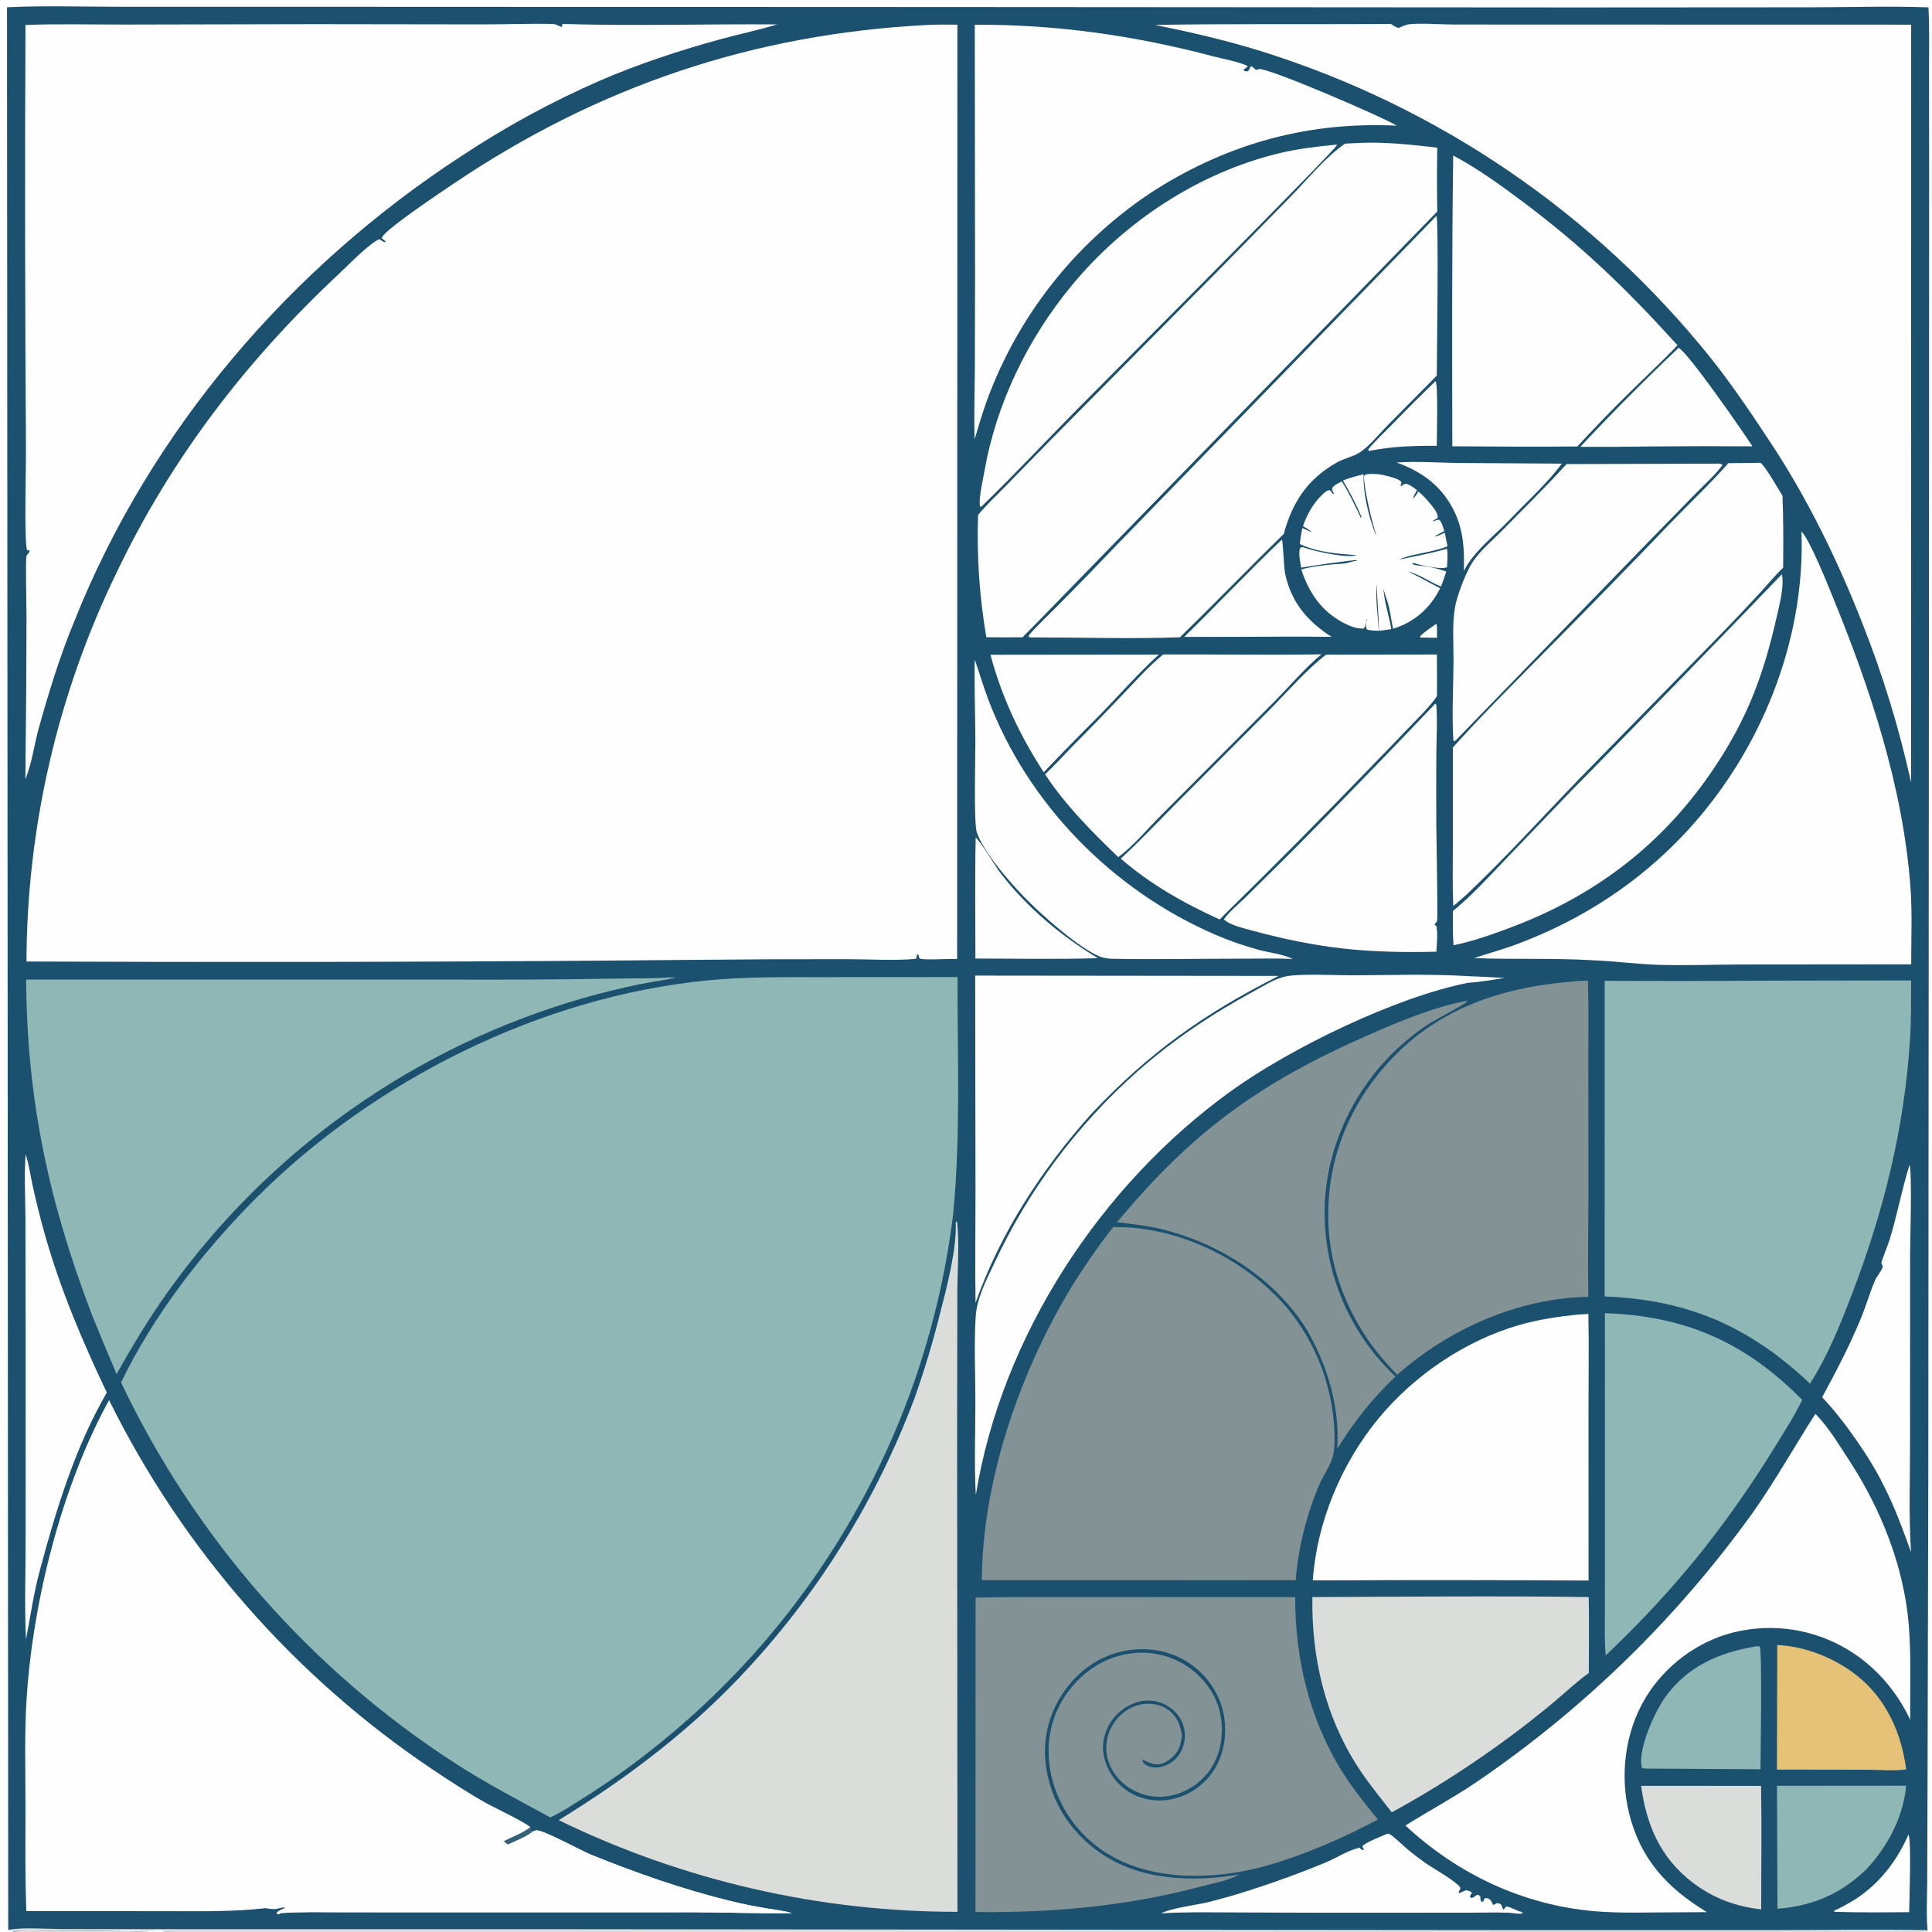 <svg xmlns="http://www.w3.org/2000/svg" version="1.1" xmlns:xlink="http://www.w3.org/1999/xlink" width="760" height="760"><svg xmlns="http://www.w3.org/2000/svg" xmlns:xlink="http://www.w3.org/1999/xlink" width="760" height="760">
	<path fill="#1B506E" d="M0 0L760 0L760 760L758.18 760L4.595 760L0 760L0 0Z"></path>
	<path fill="#FEFEFE" d="M0 0L760 0L760 760L758.18 760L758.257 759.253C757.67 753.176 758.091 746.676 758.113 740.558L758.239 704.553L758.546 579.85L758.835 195.613L758.87 67.31L758.834 26.526C758.818 18.682 759.048 10.738 758.586 2.912C743.15 2.335 727.502 2.879 712.046 2.877L620.048 2.935L374.752 2.775L127.925 2.677L46.753 2.667C32.155 2.664 17.333 2.166 2.755 2.861L3.237 759.121C3.458 759.167 3.677 759.216 3.898 759.258C8.17 760.073 14.491 759.388 19.006 759.385L55.413 759.361C58.606 759.356 63.905 758.687 66.915 759.602C63.497 760.509 54.826 759.769 50.914 759.709C45.739 759.63 6.278 759.071 4.595 760L0 760L0 0Z"></path>
	<path fill="#DBDDDB" d="M3.237 759.121C9.687 758.087 17.798 758.82 24.432 758.826L68.384 758.877L224.976 758.893L587.338 759.241L696.656 759.253C717.178 759.227 737.739 758.914 758.257 759.253L758.18 760L4.595 760C6.278 759.071 45.739 759.63 50.914 759.709C54.826 759.769 63.497 760.509 66.915 759.602C63.905 758.687 58.606 759.356 55.413 759.361L19.006 759.385C14.491 759.388 8.17 760.073 3.898 759.258C3.677 759.216 3.458 759.167 3.237 759.121Z"></path>
	<path fill="#FEFEFE" d="M364.972 9.808C368.833 9.591 372.745 9.707 376.613 9.701L376.519 377.226C374.589 377.219 372.659 377.245 370.729 377.303C369.491 377.329 362.271 377.677 361.701 376.934C361.276 376.38 361.661 375.95 360.979 375.296C360.411 375.809 360.795 376.404 360.329 377.164C352.923 377.981 340.859 377.312 333.021 377.318C313.711 377.288 294.4 377.37 275.091 377.564C192.364 378.349 109.634 378.587 26.904 378.279L10.411 378.237C10.586 325.145 22.739 272.777 45.964 225.034C67.403 180.169 97.022 141.662 133.239 107.823C136.412 104.857 145.567 95.4 149.284 94.085C150.009 94.601 150.644 95.144 151.542 95.298L151.613 94.841C151.082 94.463 150.624 94.118 150.148 93.668C150.389 93.185 150.386 93.138 150.782 92.647C154.018 88.633 172.884 75.98 178.301 72.327C235.309 33.889 296.347 13.3 364.972 9.808Z"></path>
	<path fill="#8EB7B6" d="M47.625 543.828C60.293 517.467 80.055 492.001 100.661 471.367C147.03 424.932 212.683 392.081 278.246 385.661C293.19 384.198 308.158 384.402 323.152 384.39L376.673 384.361C376.605 415.278 377.924 446.462 374.991 477.266C364.937 560.491 322.315 636.342 256.457 688.209C247.333 695.499 237.919 702.055 228.016 708.235C224.287 710.561 220.478 713.123 216.462 714.923C203.796 708.051 191.209 701.491 179.078 693.649C122.208 656.873 76.692 604.998 47.625 543.828Z"></path>
	<path fill="#FEFEFE" d="M221.266 9.424C249.379 10.265 277.658 9.403 305.795 9.601C298.196 11.866 290.421 13.491 282.778 15.6C267.048 19.941 251.181 25.164 236.201 31.626C217.164 39.929 198.886 49.872 181.574 61.344C114.149 105.233 59.103 169.325 29.241 244.371C23.616 257.931 19.115 272.517 15.194 286.658C13.411 293.09 12.553 300.406 9.972 306.522C10.241 284.819 10.391 263.115 10.422 241.41C10.424 238.527 9.974 220.265 10.406 218.756C10.515 218.375 11.039 217.781 11.283 217.483C11.386 217.359 11.492 217.237 11.596 217.114L11.514 216.317L10.659 216.553C9.447 212.819 10.26 183.149 10.22 176.84C9.823 121.166 9.756 65.491 10.019 9.817C23.41 9.322 36.93 9.697 50.341 9.66L123.59 9.506L190.395 9.595C199.376 9.6 208.446 9.205 217.411 9.442C218.241 9.464 218.842 9.701 219.578 10.066C220.017 10.283 220.461 10.469 220.913 10.658L221.266 9.424Z"></path>
	<path fill="#FEFEFE" d="M547.226 9.425C548.232 10.127 549.072 10.857 550.34 10.952C551.645 10.375 553.123 9.646 554.559 9.511C559.572 9.042 566.852 9.649 572.14 9.652L615.717 9.669L751.81 9.7L751.764 307.752C747.007 286.163 740.503 264.996 732.317 244.46C722.717 220.061 710.941 195.954 696.447 174.04C688.986 162.76 681.476 151.488 673.027 140.915C627.404 83.984 565.842 41.948 496.209 20.179C482.497 15.882 468.416 12.668 454.343 9.795C483.191 9.315 512.079 9.613 540.933 9.46L547.226 9.425Z"></path>
	<path fill="#FEFEFE" d="M42.909 550.772C71.894 609.44 115.724 659.503 170.045 695.989C177.173 700.739 184.331 705.463 191.83 709.61C194.411 711.038 207.487 717.291 208.6 718.769L208.575 720.017L209.573 720.451C209.985 720.338 210.759 720.006 211.155 720.018C214.282 720.113 228.403 727.929 232.519 729.598C250.348 736.825 268.729 743.264 287.429 747.836C292.131 748.986 296.816 749.92 301.591 750.721C304.866 751.271 308.356 751.626 311.537 752.575C298.492 752.772 285.383 752.238 272.324 752.227L170.353 752.248L134.305 752.218C126.444 752.214 118.463 751.987 110.623 752.557C109.802 753.032 109.835 753.132 108.931 752.905L108.9 752.245C109.865 751.371 111.052 750.987 112.241 750.505C110.745 750.087 109.59 750.938 108.079 750.997C106.889 751.043 105.64 750.801 104.465 750.626C90.807 752.167 77.273 751.811 63.551 751.806L10.362 751.781C9.827 737.959 10.009 724.076 10.014 710.244C10.018 696.25 9.569 682.019 10.474 668.062C12.964 629.685 24.286 584.569 42.909 550.772Z"></path>
	<path fill="#FEFEFE" d="M209.573 720.451C209.985 720.338 210.759 720.006 211.155 720.018C214.282 720.113 228.403 727.929 232.519 729.598C250.348 736.825 268.729 743.264 287.429 747.836C292.131 748.986 296.816 749.92 301.591 750.721C304.866 751.271 308.356 751.626 311.537 752.575C298.492 752.772 285.383 752.238 272.324 752.227L170.353 752.248L134.305 752.218C126.444 752.214 118.463 751.987 110.623 752.557C113.108 751.027 133.788 748.439 139.052 747.119C159.98 741.974 180.344 734.756 199.841 725.572C202.894 724.062 206.993 722.597 209.573 720.451Z"></path>
	<defs>
		<linearGradient id="SvgjsLinearGradient1001" gradientUnits="userSpaceOnUse" x1="152.83" y1="731.722" x2="158.233" y2="743.564">
			<stop offset="0" stop-color="#2C4D6A"></stop>
			<stop offset="1" stop-color="#326780"></stop>
		</linearGradient>
	</defs>
	<path fill="url(#gradient_0)" d="M198.191 724.23C198.728 724.829 199.116 725.214 199.841 725.572C180.344 734.756 159.98 741.974 139.052 747.119C133.788 748.439 113.108 751.027 110.623 752.557C109.802 753.032 109.835 753.132 108.931 752.905L108.9 752.245C109.865 751.371 111.052 750.987 112.241 750.505C110.745 750.087 109.59 750.938 108.079 750.997C106.889 751.043 105.64 750.801 104.465 750.626C139.254 746.06 166.104 738.388 198.191 724.23Z"></path>
	<path fill="#35607A" d="M198.191 724.23C201.556 722.568 205.652 721.059 208.6 718.769L208.575 720.017L209.573 720.451C206.993 722.597 202.894 724.062 199.841 725.572C199.116 725.214 198.728 724.829 198.191 724.23Z"></path>
	<path fill="#DBDDDB" d="M375.958 480.843L376.486 480.486C377.457 489.068 376.637 499.54 376.592 508.318L376.508 561.897L376.637 752.063C322.293 752.112 268.653 739.781 219.786 716.005C247.41 699.021 272.777 679.735 294.749 655.733C322.915 625.088 344.938 589.322 359.621 550.374C363.551 539.344 366.936 528.128 369.764 516.765C372.425 506.501 376.411 491.33 375.958 480.843Z"></path>
	<path fill="#839295" d="M383.778 628.446C397.447 628.145 411.156 628.287 424.83 628.25L509.485 628.27C509.476 652.504 515.088 676.404 528.086 697.079C532.237 703.682 537.086 709.681 541.997 715.726C529.209 722.732 511.607 730.298 497.43 734.157C478.336 739.356 454.637 740.158 437.047 730C425.562 723.48 417.206 712.59 413.881 699.809C411.175 689.291 412.366 678.117 417.97 668.75C423.058 660.245 431.35 653.467 441.078 651.121C449.746 649.03 458.563 650.266 466.152 654.946C472.829 659.064 478.134 665.804 479.869 673.535C481.536 680.968 480.604 689.044 476.455 695.515C472.959 700.967 467.084 704.963 460.755 706.307C454.941 707.575 448.862 706.414 443.924 703.094C439.594 700.175 436.36 695.693 435.43 690.504C434.582 685.769 435.804 680.978 438.647 677.121C441.275 673.554 445.19 670.974 449.614 670.351C453.214 669.844 457.042 670.619 459.934 672.891C463.014 675.311 464.424 678.751 464.874 682.537L464.934 683.076C464.716 684.618 464.389 686.175 463.8 687.623C462.799 690.084 460.174 692.53 457.733 693.519C454.881 694.673 453.022 693.828 450.391 692.612C450.017 692.439 449.671 692.205 449.256 692.188L449.742 692.862L449.24 692.615C449.48 692.961 449.619 693.184 449.88 693.487C450.895 694.67 452.583 695.209 454.099 695.277C457.292 695.419 460.287 694.116 462.511 691.85C464.851 689.467 466.221 685.811 466.118 682.471C466.001 678.762 464.368 675.262 461.599 672.791C458.614 670.065 454.637 668.689 450.605 668.988C445.848 669.325 441.396 671.962 438.334 675.543C435.151 679.264 433.438 684.426 434.018 689.314C434.672 694.836 437.824 700.117 442.151 703.547C446.844 707.267 453.1 708.828 459.015 708.086C465.833 707.173 472.015 703.608 476.221 698.165C481.154 691.705 482.682 683.68 481.601 675.723C480.506 667.659 475.649 660.029 469.167 655.193C461.915 649.782 452.859 647.819 443.992 649.141C433.844 650.653 425.28 656.286 419.229 664.493C412.48 673.645 409.825 684.503 411.601 695.742C413.694 708.992 421.11 720.48 431.957 728.282C447.934 739.774 468.694 740.498 487.45 737.388C483.16 739.854 477.039 740.896 472.256 742.161C443.107 749.87 413.837 752.521 383.717 752.139L383.778 628.446Z"></path>
	<path fill="#8EB7B6" d="M697.37 385.752L751.783 385.665C751.754 393.441 751.847 401.267 751.349 409.029C749.111 443.928 741 476.491 728.538 509.017C723.957 520.974 718.959 533.497 711.987 544.298C707.627 540.03 702.98 536.274 698.149 532.566C677.526 517.375 656.5 510.975 631.22 509.999L631.242 385.83C653.285 385.939 675.328 385.913 697.37 385.752Z"></path>
	<path fill="#8EB7B6" d="M261.715 384.619C263.097 384.397 264.565 384.528 265.965 384.551C261.088 385.621 256.114 386.274 251.216 387.254C243.71 388.822 236.264 390.663 228.892 392.775C163.207 411.784 105.859 452.402 66.129 508.055C58.704 518.412 52.078 529.423 45.869 540.54C42.554 532.832 39.33 525.085 36.198 517.301C19.24 472.884 10.609 433.006 10.269 385.349L175.306 385.339C197.243 385.452 219.18 385.328 241.114 384.969C247.979 384.836 254.857 384.968 261.715 384.619Z"></path>
	<path fill="#839295" d="M437.894 482.688C440.533 482.66 443.171 482.761 445.8 482.99C468.519 484.973 492.078 497.402 506.634 514.908C517.526 528.209 523.908 544.629 524.858 561.795C525.04 565.342 525.223 569.479 524.29 572.943C523.264 576.753 520.417 580.572 518.887 584.264C513.868 596.156 510.759 608.767 509.676 621.629L473.414 621.591L386.238 621.569C386.393 583.139 400.676 541.505 420.041 508.669C425.465 499.658 431.426 490.982 437.894 482.688Z"></path>
	<path fill="#839295" d="M618.844 386.09C620.681 385.793 622.783 385.854 624.654 385.751C624.975 395.71 624.791 405.739 624.806 415.704L624.852 471.378C624.81 484.292 624.544 497.237 624.817 510.148C597.403 510.596 569.93 522.779 549.611 540.829C546.252 537.26 542.991 533.65 540.037 529.735C530.486 516.746 524.109 501.107 522.782 485C520.821 461.199 528.491 438.545 543.944 420.395C563.605 397.301 589.523 388.443 618.844 386.09Z"></path>
	<path fill="#FEFEFE" d="M535.191 56.202C545.082 55.788 555.552 56.953 565.382 58.079C565.249 66.454 565.248 74.832 565.378 83.207L409.056 243.773L402.238 250.683C397.491 250.756 392.743 250.75 387.996 250.666C385.256 234.524 384.223 218.991 384.738 202.605C387.846 198.785 391.498 195.398 394.939 191.88L413.087 173.29L479.899 105.774L508.34 76.7C514.743 70.073 521.597 61.642 529.139 56.503L535.191 56.202Z"></path>
	<path fill="#FEFEFE" d="M708.649 209.067C712.041 212.483 718.984 230.016 721.055 235.068C735.767 270.963 748.554 309.655 751.498 348.565C752.266 358.715 751.821 369.156 751.808 379.345L684.213 379.407C674.092 379.452 663.909 379.814 653.797 379.582C644.544 379.37 635.224 378.068 625.943 377.711C610.619 376.832 595.217 377.503 579.873 376.883C585.577 374.974 591.36 373.432 597 371.309C622.497 361.709 644.92 347.111 663.451 327.12C692.606 295.669 710.24 252.093 708.649 209.067Z"></path>
	<path fill="#FEFEFE" d="M714.112 556.182C719.255 561.282 723.657 568.726 727.607 574.775C739.909 593.62 748.914 616.238 750.827 638.791C751.881 651.207 751.315 664.005 751.429 676.48C746.018 665.139 737.908 655.68 727.138 649.082C713.666 640.866 697.479 638.351 682.15 642.092C667.881 645.539 655.019 655.205 647.402 667.732C639.301 681.054 637.117 698.126 640.824 713.211C645.299 731.418 655.855 742.708 671.459 752.188L658.019 752.268C647.738 752.269 637.248 752.701 627.001 751.798C599.015 749.333 573.308 737.178 552.866 718.11C562.151 712.268 571.81 707.146 580.896 700.964C623.068 672.251 659.862 636.347 689.599 594.89C698.426 582.365 705.869 569.06 714.112 556.182Z"></path>
	<path fill="#FEFEFE" d="M383.454 9.723C415.61 9.584 446.335 13.982 477.41 22.204C480.165 22.933 488.948 24.646 490.881 26.099C490.296 26.639 489.77 26.998 489.111 27.437C489.632 28.118 489.847 27.962 490.659 28.101C491.529 27.562 491.505 27.171 491.868 26.262L492.393 26.066C492.956 26.574 493.532 27.067 494.12 27.547C494.503 27.4 494.807 27.27 495.212 27.174C498.449 26.405 544.189 46.113 549.462 49.443C514.998 47.765 483.641 56.273 454.533 74.636C424.92 93.749 402.104 121.732 389.345 154.587C386.99 160.555 385.202 166.7 383.387 172.847C383.112 163.705 383.413 154.504 383.476 145.357L383.564 108.612L383.454 9.723Z"></path>
	<path fill="#FEFEFE" d="M621.184 517.089L624.82 516.877C625.091 528.878 624.872 540.934 624.88 552.94L624.904 621.752C590.319 621.542 555.734 621.518 521.149 621.68L516.415 621.636C518.015 598.787 527.723 575.601 542.272 557.986C556.267 541.042 576.227 527.441 597.398 521.296C605.226 519.024 613.095 517.865 621.184 517.089Z"></path>
	<path fill="#FEFEFE" d="M565.048 84.943C566.013 86.573 565.22 140.759 565.194 147.768L545.555 167.609C542.386 170.822 538.569 175.668 534.771 178.044C532.082 179.726 528.645 180.355 525.822 181.959C514.32 188.497 508.414 197.484 504.998 210.042C491.252 223.458 477.911 237.277 464.162 250.692C444.812 251.374 424.672 250.731 405.23 250.724C404.897 250.696 405.114 250.741 404.644 250.408C404.85 249.756 404.732 249.859 405.107 249.438C408.887 245.198 413.174 241.222 417.168 237.171C424.556 229.719 431.866 222.188 439.095 214.58L565.048 84.943Z"></path>
	<path fill="#FEFEFE" d="M692.444 182.042C693.971 182.586 699.824 192.877 701.187 194.991C701.577 204.402 701.526 213.879 701.447 223.297C698.207 226.396 695.281 229.98 692.248 233.291C687.415 238.533 682.515 243.713 677.549 248.829L621.247 306.369C606.438 321.705 592.035 337.615 576.545 352.256C574.938 353.652 573.324 355.04 571.703 356.419C571.305 348.606 571.518 340.722 571.517 332.897L571.527 294.028C584.056 280.113 597.913 266.374 611.083 253.021C626.521 237.425 641.832 221.704 657.016 205.86C664.625 197.966 672.656 190.414 679.904 182.186C684.084 182.171 688.265 182.123 692.444 182.042Z"></path>
	<path fill="#DBDDDB" d="M516.258 628.248C552.473 628.113 588.748 627.738 624.959 628.245C625.193 638.194 625.002 648.187 624.992 658.141C620.487 661.288 616.35 665.255 612.151 668.802C606.572 673.508 600.852 678.043 594.999 682.402C579.717 693.764 564.202 703.784 547.497 712.935C542.864 706.956 538.051 701.166 533.963 694.786C521.155 674.794 515.872 651.793 516.258 628.248Z"></path>
	<path fill="#FEFEFE" d="M383.859 588.077C383.183 575.868 383.694 563.401 383.691 551.164C383.688 540.206 383.127 528.92 383.802 517.993C384.254 510.689 387.946 503.667 391.023 497.151C404.446 468.328 423.652 442.571 447.446 421.48C461.571 408.996 476.781 398.854 493.312 389.882C496.986 387.888 500.895 385.382 504.942 384.282C510.275 382.833 525.661 383.668 531.661 383.658C546.871 383.634 562.308 383.033 577.48 383.988C582.268 384.172 587.053 384.409 591.835 384.699C587.117 385.433 582.369 386.305 577.598 386.597C549.254 392.129 507.805 412.216 484.271 429.173C433.038 466.087 394.066 525.424 383.859 588.077Z"></path>
	<path fill="#FEFEFE" d="M571.656 61.166C581.129 66.227 590.011 72.607 598.594 79.031C622.643 97.03 639.795 113.673 659.88 135.807C653.21 142.855 645.915 149.484 639.045 156.359C632.72 162.641 626.536 169.064 620.499 175.622C604.108 175.794 587.691 175.644 571.299 175.563C571.239 137.456 571.106 99.265 571.656 61.166Z"></path>
	<path fill="#8EB7B6" d="M631.324 516.576C663.093 517.602 686.748 528.175 708.951 550.68C706.166 556.541 702.51 562.137 699.127 567.678C689.762 583.015 679.839 597.255 668.652 611.301C657.219 625.413 644.853 638.742 631.637 651.199C631.139 645.352 631.318 639.413 631.323 633.549L631.335 607.482L631.324 516.576Z"></path>
	<path fill="#839295" d="M576.228 393.839C576.613 393.756 576.983 393.802 577.374 393.818C576.312 395.04 564.531 401.163 561.841 402.914C555.855 406.858 550.352 411.491 545.444 416.716C529.489 433.801 520.202 456.808 521.138 480.263C522 503.536 531.995 525.532 548.958 541.489C539.828 550.12 532.687 559.228 526.052 569.861C527.054 553.617 522.38 537.816 514.471 523.756C513.072 521.412 511.538 519.149 509.877 516.981C496.698 499.83 476.686 488.033 455.698 483.231C450.318 482.001 444.89 481.501 439.433 480.769C469.12 445.018 495.679 425.857 538.197 407.202C550.209 401.932 563.309 396.392 576.228 393.839Z"></path>
	<path fill="#FEFEFE" d="M383.614 383.771L502.974 383.897C473.26 398.979 452.223 413.905 429.288 438.158C409.84 459.944 393.531 484.857 383.75 512.517C383.529 498.095 383.741 483.643 383.734 469.218L383.614 383.771Z"></path>
	<path fill="#FEFEFE" d="M521.667 257.539L565.246 257.468C565.322 262.946 565.259 268.434 565.261 273.913C562.171 278.26 558.138 282.112 554.453 285.957C548.997 291.672 543.51 297.358 537.995 303.015C519.841 321.835 501.426 340.402 482.756 358.71L479.777 361.696C465.813 355.354 452.472 347.855 440.867 337.736C448.478 330.825 455.552 323.246 462.803 315.957L499.031 279.619C505.53 273.082 514.629 262.71 521.667 257.539Z"></path>
	<path fill="#FEFEFE" d="M700.936 225.91C700.97 226.058 701.016 226.203 701.039 226.353C701.813 231.213 699.951 238.081 698.862 242.874C693.751 265.359 687.519 282.168 674.731 301.46C654.767 331.577 627.989 352.191 594.226 364.866C586.92 367.609 579.438 370.271 571.779 371.833C571.411 367.392 571.571 362.832 571.548 358.372C579.078 352.204 585.847 344.74 592.566 337.706L618.173 311.022C645.94 282.826 673.528 254.454 700.936 225.91Z"></path>
	<path fill="#FEFEFE" d="M525.414 56.92L525.986 57.003C525.082 59.311 433.054 151.562 423.006 161.739C410.639 174.263 398.607 187.187 385.945 199.406L385.54 199.207C385.447 198.883 385.396 198.762 385.386 198.384C385.278 194.415 386.51 189.628 387.19 185.699C391.849 158.774 404.307 133.188 421.702 112.169C442.382 87.18 471.543 67.894 503.217 60.276C510.493 58.526 517.976 57.63 525.414 56.92Z"></path>
	<path fill="#FEFEFE" d="M674.539 182.396C675.605 182.373 676.8 182.189 677.613 182.915C674.65 186.934 670.583 190.51 667.086 194.077L647.608 214.008L572.879 290.997L572.291 291.533L571.749 291.492C571.721 291.193 571.688 290.894 571.671 290.595C571.12 280.466 571.719 269.958 571.775 259.798C571.812 253.022 571.173 245.191 572.423 238.557C573.3 233.895 576.745 224.885 579.372 220.975C582.459 216.379 587.146 212.548 591.018 208.602C599.473 199.985 608.121 191.478 616.253 182.557L674.539 182.396Z"></path>
	<path fill="#FEFEFE" d="M564.635 276.757L565.011 277.228C565.488 283.184 565.085 289.379 565.034 295.357C564.962 305.093 564.952 314.828 565.006 324.563C565.017 328.358 565.682 360.869 565.297 362.295C565.19 362.689 564.484 363.465 564.226 363.837L565.026 364.177C565.646 367.442 565.215 371.075 565.026 374.378C537.537 375.005 518.914 373.194 492.274 365.989C489.294 365.119 483.598 363.893 481.47 361.63C483.56 358.566 487.164 355.746 489.823 353.126L508.491 334.637C527.414 315.546 546.129 296.252 564.635 276.757Z"></path>
	<path fill="#FEFEFE" d="M457.535 257.457C478.294 257.364 499.071 257.714 519.825 257.406C513.711 262.345 506.803 270.48 501.079 276.198L456.725 320.717C451.323 326.101 446.001 332.659 439.897 337.17C429.284 326.941 419.283 316.945 411.097 304.593C414.781 301.186 418.18 297.364 421.691 293.771C428.311 287.115 434.854 280.383 441.318 273.576C446.529 268.084 451.702 262.302 457.535 257.457Z"></path>
	<path fill="#FEFEFE" d="M383.436 259.424C385.232 264.607 386.768 269.876 388.706 275.011C404.275 316.267 437.578 350.119 477.87 367.603C483.487 370.023 489.267 372.044 495.168 373.653C499.338 374.754 504.414 375.286 508.29 377.099C508.381 377.142 508.471 377.188 508.561 377.233C502.021 376.925 495.395 377.118 488.849 377.118C472.069 377.116 455.206 377.462 438.436 377.186C436.467 377.153 434.473 377.027 432.627 376.275C424.305 372.886 409.264 359.502 402.761 352.74C396.934 346.68 386.905 335.212 384.269 327.464C382.966 323.631 383.717 297.033 383.684 290.88C383.627 280.409 383.236 269.89 383.436 259.424Z"></path>
	<path fill="#FEFEFE" d="M537.983 186.485C540.725 186.289 543.066 186.513 545.724 187.241C547.234 187.655 550.607 188.428 551.35 189.734L550.946 191.067L551.185 191.318C551.741 190.722 552.148 190.543 552.913 190.277C554.524 190.485 556.1 191.901 557.419 192.815C556.759 193.875 556.251 194.912 555.762 196.06C556.496 195.85 557.471 194.04 557.948 193.347C559.789 194.86 561.304 196.495 562.791 198.355C563.934 199.786 565.76 201.868 565.55 203.752L563.761 204.814L563.747 205.143C564.561 204.831 565.39 204.29 566.241 204.518C567.29 205.666 567.668 207.48 568.151 208.941C566.802 209.58 565.537 210.24 564.287 211.059C565.676 210.957 567.066 210.126 568.338 209.56L569.411 214.904L568.904 215.103C563.347 217.312 554.702 218.011 550.374 220.109C556.715 218.837 562.989 217.638 569.217 215.865C569.584 218.231 569.35 220.738 569.203 223.119C567.056 224.246 558.667 222.289 556.231 221.514C556.108 221.475 555.987 221.432 555.865 221.392L555.44 222.018L555.379 221.713C556.456 222.545 558.772 222.505 560.16 222.674C563.139 223.036 566.061 223.871 568.912 224.8C568.357 226.813 567.586 228.755 566.856 230.71C562.496 229.041 558.394 225.855 553.895 224.83C558.159 226.802 562.318 229.276 566.521 231.411C566.463 231.529 566.407 231.647 566.347 231.763C562.363 239.473 556.28 244.742 548.015 247.341C547.159 243.563 546.805 239.268 545.449 235.669C545.169 234.928 544.055 231.777 544.285 231.083C543.962 234.758 546.738 243.191 547.272 247.491C545.671 247.765 544.041 247.935 542.43 248.15C542.403 241.95 541.643 235.752 541.605 229.525C540.977 235.888 542.069 241.794 542.349 248.097C540.744 248.072 539.232 248.122 537.691 247.609C537.043 246.53 537.538 244.737 537.659 243.471L537.056 243.421L537.563 242.738C537.492 244.182 537.422 246.05 536.519 247.213C533.936 247.518 530.965 246.267 528.691 245.102C519.969 240.634 514.865 233.168 511.897 224.021C516.015 222.786 520.474 222.407 524.742 221.975C526.593 221.788 528.627 221.854 530.414 221.323C531.512 220.997 532.596 220.776 533.721 220.561L533.369 220.153L533.797 220.578L533.853 220.353C533.058 220.072 514.134 222.831 511.856 223.319C511.529 221.35 510.68 217.562 511.387 215.726C511.732 214.83 512.881 215.347 513.522 215.568C517.387 216.897 530.233 219.79 533.644 218.343C526.156 217.897 518.165 217.252 511.307 214.005C511.5 211.898 511.95 209.77 512.301 207.681C513.488 208.259 514.691 208.795 515.899 209.327C515.753 208.742 513.199 207.385 512.555 206.971C514.068 202.507 516.519 198.099 519.945 194.812C520.888 193.906 521.844 192.804 523.183 192.837L524.425 194.365L524.789 194.097C524.142 193.119 523.921 193.066 524.083 191.925C525.049 190.61 526.43 190.097 527.858 189.402C530.75 193.992 533.025 198.894 535.357 203.782L535.57 203.337C533.482 198.328 530.993 193.663 528.269 188.983C530.971 187.971 533.64 187.223 536.448 186.563C536.049 193.759 538.504 203.627 541.189 210.366L541.325 210.326C539.783 205.765 536.488 192.033 536.568 187.404C537.064 186.613 537.062 186.699 537.983 186.485Z"></path>
	<path fill="#FEFEFE" d="M10.075 454.102C11.371 457.782 11.895 462.056 12.738 465.901C14.179 472.538 15.821 479.131 17.662 485.669C23.725 507.141 32.433 527.693 42.022 547.803C29.697 569.024 22.251 593.289 15.906 616.862C13.354 626.05 12.01 635.579 10.226 644.937C9.58 631.483 10.088 617.739 10.074 604.258L10.092 527.561L10.005 479.415C9.967 471.024 9.462 462.468 10.075 454.102Z"></path>
	<path fill="#FEFEFE" d="M751.189 458.185C752.213 462.52 751.402 486.758 751.392 493.231L751.375 567.181C751.372 581.558 750.816 596.22 751.752 610.56C748.532 601.746 745.376 592.839 741.046 584.496C736.035 573.943 724.898 558.021 716.782 549.643C722.199 539.669 727.448 529.636 731.809 519.147C733.94 514.02 735.488 508.617 737.642 503.535C738.18 502.264 740.628 499.341 740.606 498.156C740.605 498.093 740.1 496.826 740.088 496.733C740.044 496.405 742.977 488.806 743.341 487.621C746.278 478.05 748.074 468.124 751.052 458.613L751.189 458.185Z"></path>
	<path fill="#E6C178" d="M699.126 647.087C710.148 647.651 721.447 652.103 730.13 658.862C741.881 668.009 747.979 681.559 749.84 696.042C744.823 696.74 738.959 696.17 733.851 696.16L699.002 696.11L699.126 647.087Z"></path>
	<path fill="#FEFEFE" d="M545.662 721.344L546.413 721.346C548.714 722.778 550.691 724.867 552.74 726.638C555.316 728.866 558.007 730.957 560.802 732.904C563.497 734.802 573.732 740.551 574.563 742.777L573.713 744.416L574.068 744.709C574.926 744.286 575.778 743.931 576.667 743.585C577.569 743.821 578.428 743.821 579.006 744.577L578.197 746.036L578.586 746.571C580.137 746.651 580.116 745.389 581.595 745.359L582.34 746.086C582.329 746.924 582.3 747.236 582.67 748.012L583.417 748.128C583.654 747.409 583.725 747.211 584.265 746.643C584.658 746.679 584.96 746.687 585.346 746.818C586.351 747.158 586.734 748.099 587.172 748.971C587.235 749.096 587.294 749.222 587.355 749.347C588.015 749.136 587.745 749.257 588.39 748.901C588.546 748.815 588.701 748.724 588.857 748.636C591.685 748.975 590.157 749.978 591.54 751.224C591.826 750.688 592.009 750.462 592.449 749.997C593.93 749.956 596.441 751.586 598.155 752.013L598.694 752.145L598.667 752.701L599.079 752.282L599.23 752.423C599.073 752.538 598.939 752.695 598.759 752.767C598.013 753.064 594.713 752.461 593.627 752.424C588.351 752.243 583.019 752.398 577.738 752.405L518.696 752.421L482.504 752.294C473.928 752.278 465.331 752.096 456.771 752.68C460.67 750.563 470.545 749.408 475.456 748.222C481.187 746.783 486.866 745.142 492.481 743.302C502.189 740.172 511.77 736.66 521.2 732.773C525.615 730.96 530.175 727.909 534.76 726.837C535.173 727.252 535.531 727.513 536.045 727.793L536.64 727.535C536.177 726.909 535.947 726.865 535.992 726.058C538.813 724.048 542.514 722.795 545.662 721.344Z"></path>
	<path fill="#8EB7B6" d="M699.015 702.489L749.845 702.448C748.62 715.038 742.64 726.205 734.162 735.353C724.177 745.005 713.064 749.78 699.214 750.848L699.015 702.489Z"></path>
	<path fill="#8EB7B6" d="M690.623 647.661C691.187 647.59 691.673 647.613 692.239 647.643C693.276 650.411 692.544 689.75 692.538 695.977L647.466 695.712L646.248 695.616C645.669 695.032 645.803 695.341 645.678 694.515C644.625 687.566 650.852 673.481 655.028 667.662C663.816 655.418 676.253 650.085 690.623 647.661Z"></path>
	<path fill="#DBDDDB" d="M645.569 702.503L692.763 702.522C693.051 718.697 692.802 734.926 692.813 751.107C682.825 749.962 674.101 746.794 666.035 740.686C653.177 730.95 647.688 718.038 645.569 702.503Z"></path>
	<path fill="#FEFEFE" d="M389.62 257.564L455.837 257.5C447.748 264.855 440.42 273.261 432.787 281.104C425.291 288.57 417.889 296.129 410.581 303.78C401.186 289.358 394.058 274.214 389.62 257.564Z"></path>
	<path fill="#FEFEFE" d="M660.308 136.842C664.014 138.553 685.94 170.214 689.358 175.584C676.26 175.482 663.161 175.493 650.063 175.617C640.594 175.769 631.122 175.823 621.651 175.778C634.139 162.41 647.031 149.425 660.308 136.842Z"></path>
	<path fill="#FEFEFE" d="M549.405 181.938C557.338 181.384 565.639 182.02 573.598 182.124L614.39 182.382C608.51 190.273 600.782 197.155 594.012 204.298C587.984 210.642 579.814 216.735 575.822 224.593C576.125 216.667 575.697 208.815 572.259 201.543C567.498 191.474 559.685 185.66 549.405 181.938Z"></path>
	<path fill="#FEFEFE" d="M383.809 329.441C386.031 331.353 391.378 340.611 393.868 343.83C404.221 357.213 417.447 368.178 431.865 376.917C415.862 377.435 399.711 377.073 383.698 377.063C383.718 361.198 383.455 345.299 383.809 329.441Z"></path>
	<path fill="#FEFEFE" d="M504.265 212.255C504.724 213.001 505.013 223.304 505.569 225.837C508.044 237.097 514.317 244.407 523.798 250.515C511.187 250.341 498.56 250.496 485.947 250.519L465.824 250.545C478.772 237.921 491.157 224.712 504.265 212.255Z"></path>
	<path fill="#FEFEFE" d="M750.741 721.609C751.991 724.288 751.065 747.461 751.017 752.189C741.238 752.304 731.401 752.362 721.626 752.057C721.589 751.925 721.467 751.788 721.516 751.66C721.533 751.614 723.357 750.755 723.626 750.616C726.671 749.051 729.623 747.393 732.385 745.361C740.538 739.361 746.804 730.888 750.741 721.609Z"></path>
	<path fill="#FEFEFE" d="M564.72 149.914C565.776 151.609 565.199 171.754 565.192 175.373C556.081 175.326 547.49 175.581 538.533 177.395C538.191 177.11 538.343 177.316 538.281 176.67C541.367 173.042 544.937 169.705 548.282 166.311C553.664 160.749 559.144 155.282 564.72 149.914Z"></path>
	<path fill="#FEFEFE" d="M565.066 245.351C565.436 247.078 565.249 249.107 565.259 250.877L558.676 250.784L558.634 250.311C560.437 248.403 562.932 246.892 565.066 245.351Z"></path>
</svg><style>@media (prefers-color-scheme: light) { :root { filter: none; } }
@media (prefers-color-scheme: dark) { :root { filter: none; } }
</style></svg>